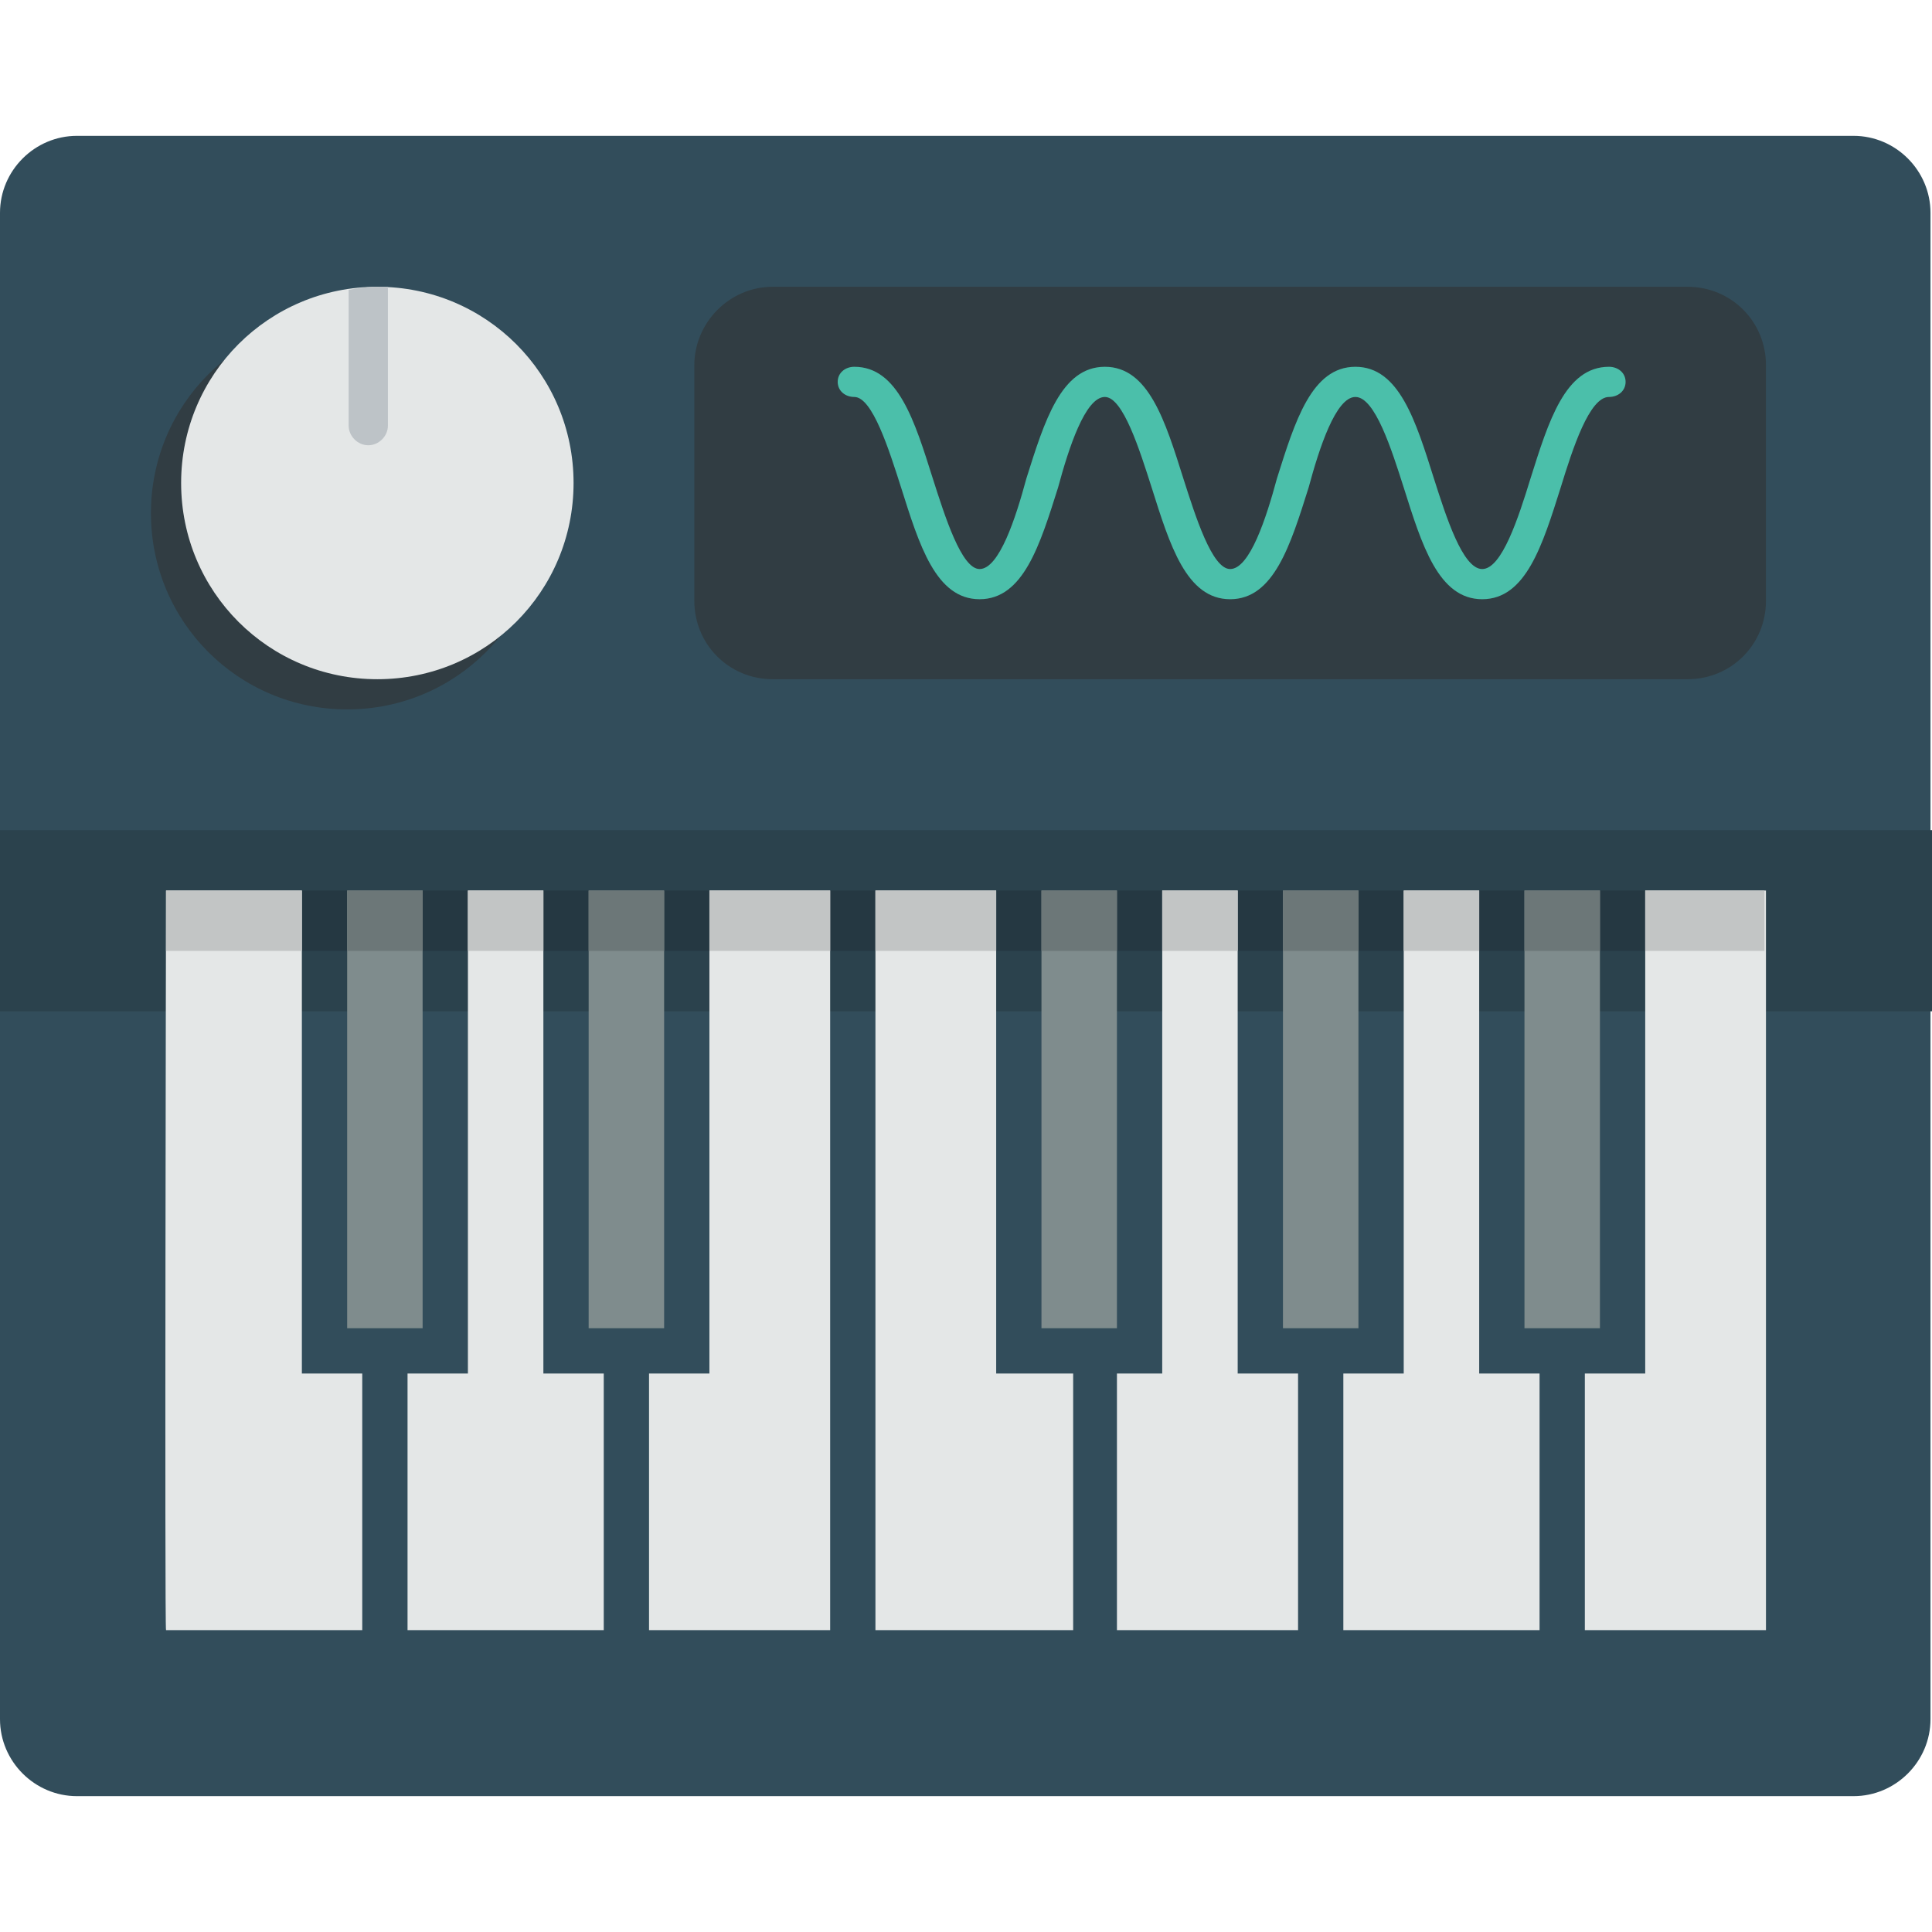 <?xml version="1.0" encoding="iso-8859-1"?>
<!-- Generator: Adobe Illustrator 19.0.0, SVG Export Plug-In . SVG Version: 6.00 Build 0)  -->
<svg version="1.1" id="Layer_1" xmlns="http://www.w3.org/2000/svg" xmlns:xlink="http://www.w3.org/1999/xlink" x="0px" y="0px"
	 viewBox="0 0 504.123 504.123" style="enable-background:new 0 0 504.123 504.123;" xml:space="preserve">
<path style="fill:#324D5B;" d="M20.086,35.446h463.557c11.028,0,20.086,9.058,20.086,20.086v393.058
	c0,11.028-9.058,20.086-20.086,20.086H20.086C9.058,468.677,0,459.618,0,448.591V55.532C0,44.505,9.058,35.446,20.086,35.446z"/>
<path style="fill:#2B424D;" d="M0,216.615h504.123v47.262H0V216.615z"/>
<path style="fill:#253842;" d="M43.323,232.369H460.8v15.754H43.323V232.369z"/>
<path style="fill:#313D43;" d="M201.649,74.831H440.32c11.422,0,20.48,9.058,20.48,20.48v61.44c0,11.422-9.058,20.48-20.48,20.48
	H201.649c-11.422,0-20.48-9.058-20.48-20.48v-61.44C181.169,84.283,190.228,74.831,201.649,74.831z"/>
<path style="fill:#4BBFAA;" d="M386.757,156.357c-11.422,0-15.754-14.178-20.48-29.145c-3.151-9.846-7.483-23.631-12.603-23.631
	s-9.452,13.391-12.209,23.631c-4.726,14.966-9.058,29.145-20.48,29.145s-15.754-14.178-20.48-29.145
	c-3.151-9.846-7.483-23.631-12.209-23.631c-5.12,0-9.452,13.391-12.209,23.631c-4.726,14.966-9.058,29.145-20.48,29.145
	c-11.422,0-15.754-14.178-20.48-29.145c-3.151-9.846-7.483-23.631-12.209-23.631c-2.363,0-4.332-1.575-4.332-3.938
	c0-2.363,1.969-3.938,4.332-3.938c11.422,0,15.754,14.178,20.48,29.145c3.151,9.846,7.483,23.631,12.209,23.631
	c5.12,0,9.452-13.391,12.209-23.631c4.726-14.966,9.058-29.145,20.48-29.145s15.754,14.178,20.48,29.145
	c3.151,9.846,7.483,23.631,12.209,23.631c5.12,0,9.452-13.391,12.209-23.631c4.726-14.966,9.058-29.145,20.48-29.145
	s15.754,14.178,20.48,29.145c3.151,9.846,7.483,23.631,12.603,23.631s9.452-13.391,12.603-23.631
	c4.726-14.966,9.058-29.145,20.48-29.145c2.363,0,4.332,1.575,4.332,3.938c0,2.363-1.969,3.938-4.332,3.938
	c-5.12,0-9.452,13.391-12.603,23.631C402.511,142.178,398.178,156.357,386.757,156.357z"/>
<path style="fill:#E4E7E7;" d="M259.938,358.4V232.369H228.43v192.985h51.594V358.4H259.938z M185.108,232.369V358.4h-15.754v66.954
	h47.262V232.369H185.108z M78.769,358.4V232.369H43.323c0,0-0.394,192.985,0,192.985h51.2V358.4H78.769z M322.954,358.4V232.369
	h-19.692V358.4h-11.815v66.954h47.262V358.4H322.954z M141.785,358.4V232.369h-19.692V358.4h-15.754v66.954h51.2V358.4H141.785z
	 M385.969,358.4V232.369h-19.692V358.4h-15.754v66.954h51.2V358.4H385.969z M460.8,232.369h-31.508V358.4h-15.754v66.954H460.8
	V232.369z"/>
<path style="fill:#7F8C8D;" d="M90.585,346.585h19.692V232.369H90.585V346.585z M153.6,346.585h19.692V232.369H153.6V346.585z
	 M271.754,346.585h19.692V232.369h-19.692V346.585z M334.769,346.585h19.692V232.369h-19.692V346.585z M397.785,232.369v114.215
	h19.692V232.369H397.785z"/>
<path style="fill:#313D43;" d="M90.585,82.708c28.357,0,51.2,22.843,51.2,51.2s-22.843,51.2-51.2,51.2s-51.2-22.843-51.2-51.2
	S62.228,82.708,90.585,82.708z"/>
<path style="fill:#E4E7E7;" d="M98.462,74.831c28.357,0,51.2,22.843,51.2,51.2s-22.843,51.2-51.2,51.2s-51.2-22.843-51.2-51.2
	S70.105,74.831,98.462,74.831z"/>
<path style="fill:#BDC3C7;" d="M90.978,75.618v35.446c0,2.757,2.363,5.12,5.12,5.12c2.757,0,5.12-2.363,5.12-5.12V74.831h-2.363
	C95.705,74.831,93.342,75.225,90.978,75.618z"/>
<path style="fill:#6C7778;" d="M397.785,232.369h19.692v15.754h-19.692V232.369z M90.585,232.369h19.692v15.754H90.585V232.369z
	 M334.769,232.369h19.692v15.754h-19.692V232.369z M153.6,232.369h19.692v15.754H153.6V232.369z M271.754,232.369h19.692v15.754
	h-19.692V232.369z"/>
<path style="fill:#C2C5C5;" d="M78.769,232.369H43.323v15.754h35.446V232.369z M216.615,232.369h-31.508v15.754h31.508V232.369z
	 M259.938,232.369H228.43v15.754h31.508V232.369z M141.785,232.369h-19.692v15.754h19.692V232.369z M303.262,232.369v15.754h19.692
	v-15.754H303.262z M460.8,232.369h-31.508v15.754h31.114v-15.754H460.8z M385.969,232.369h-19.692v15.754h19.692V232.369z"/>
<g>
</g>
<g>
</g>
<g>
</g>
<g>
</g>
<g>
</g>
<g>
</g>
<g>
</g>
<g>
</g>
<g>
</g>
<g>
</g>
<g>
</g>
<g>
</g>
<g>
</g>
<g>
</g>
<g>
</g>
</svg>

